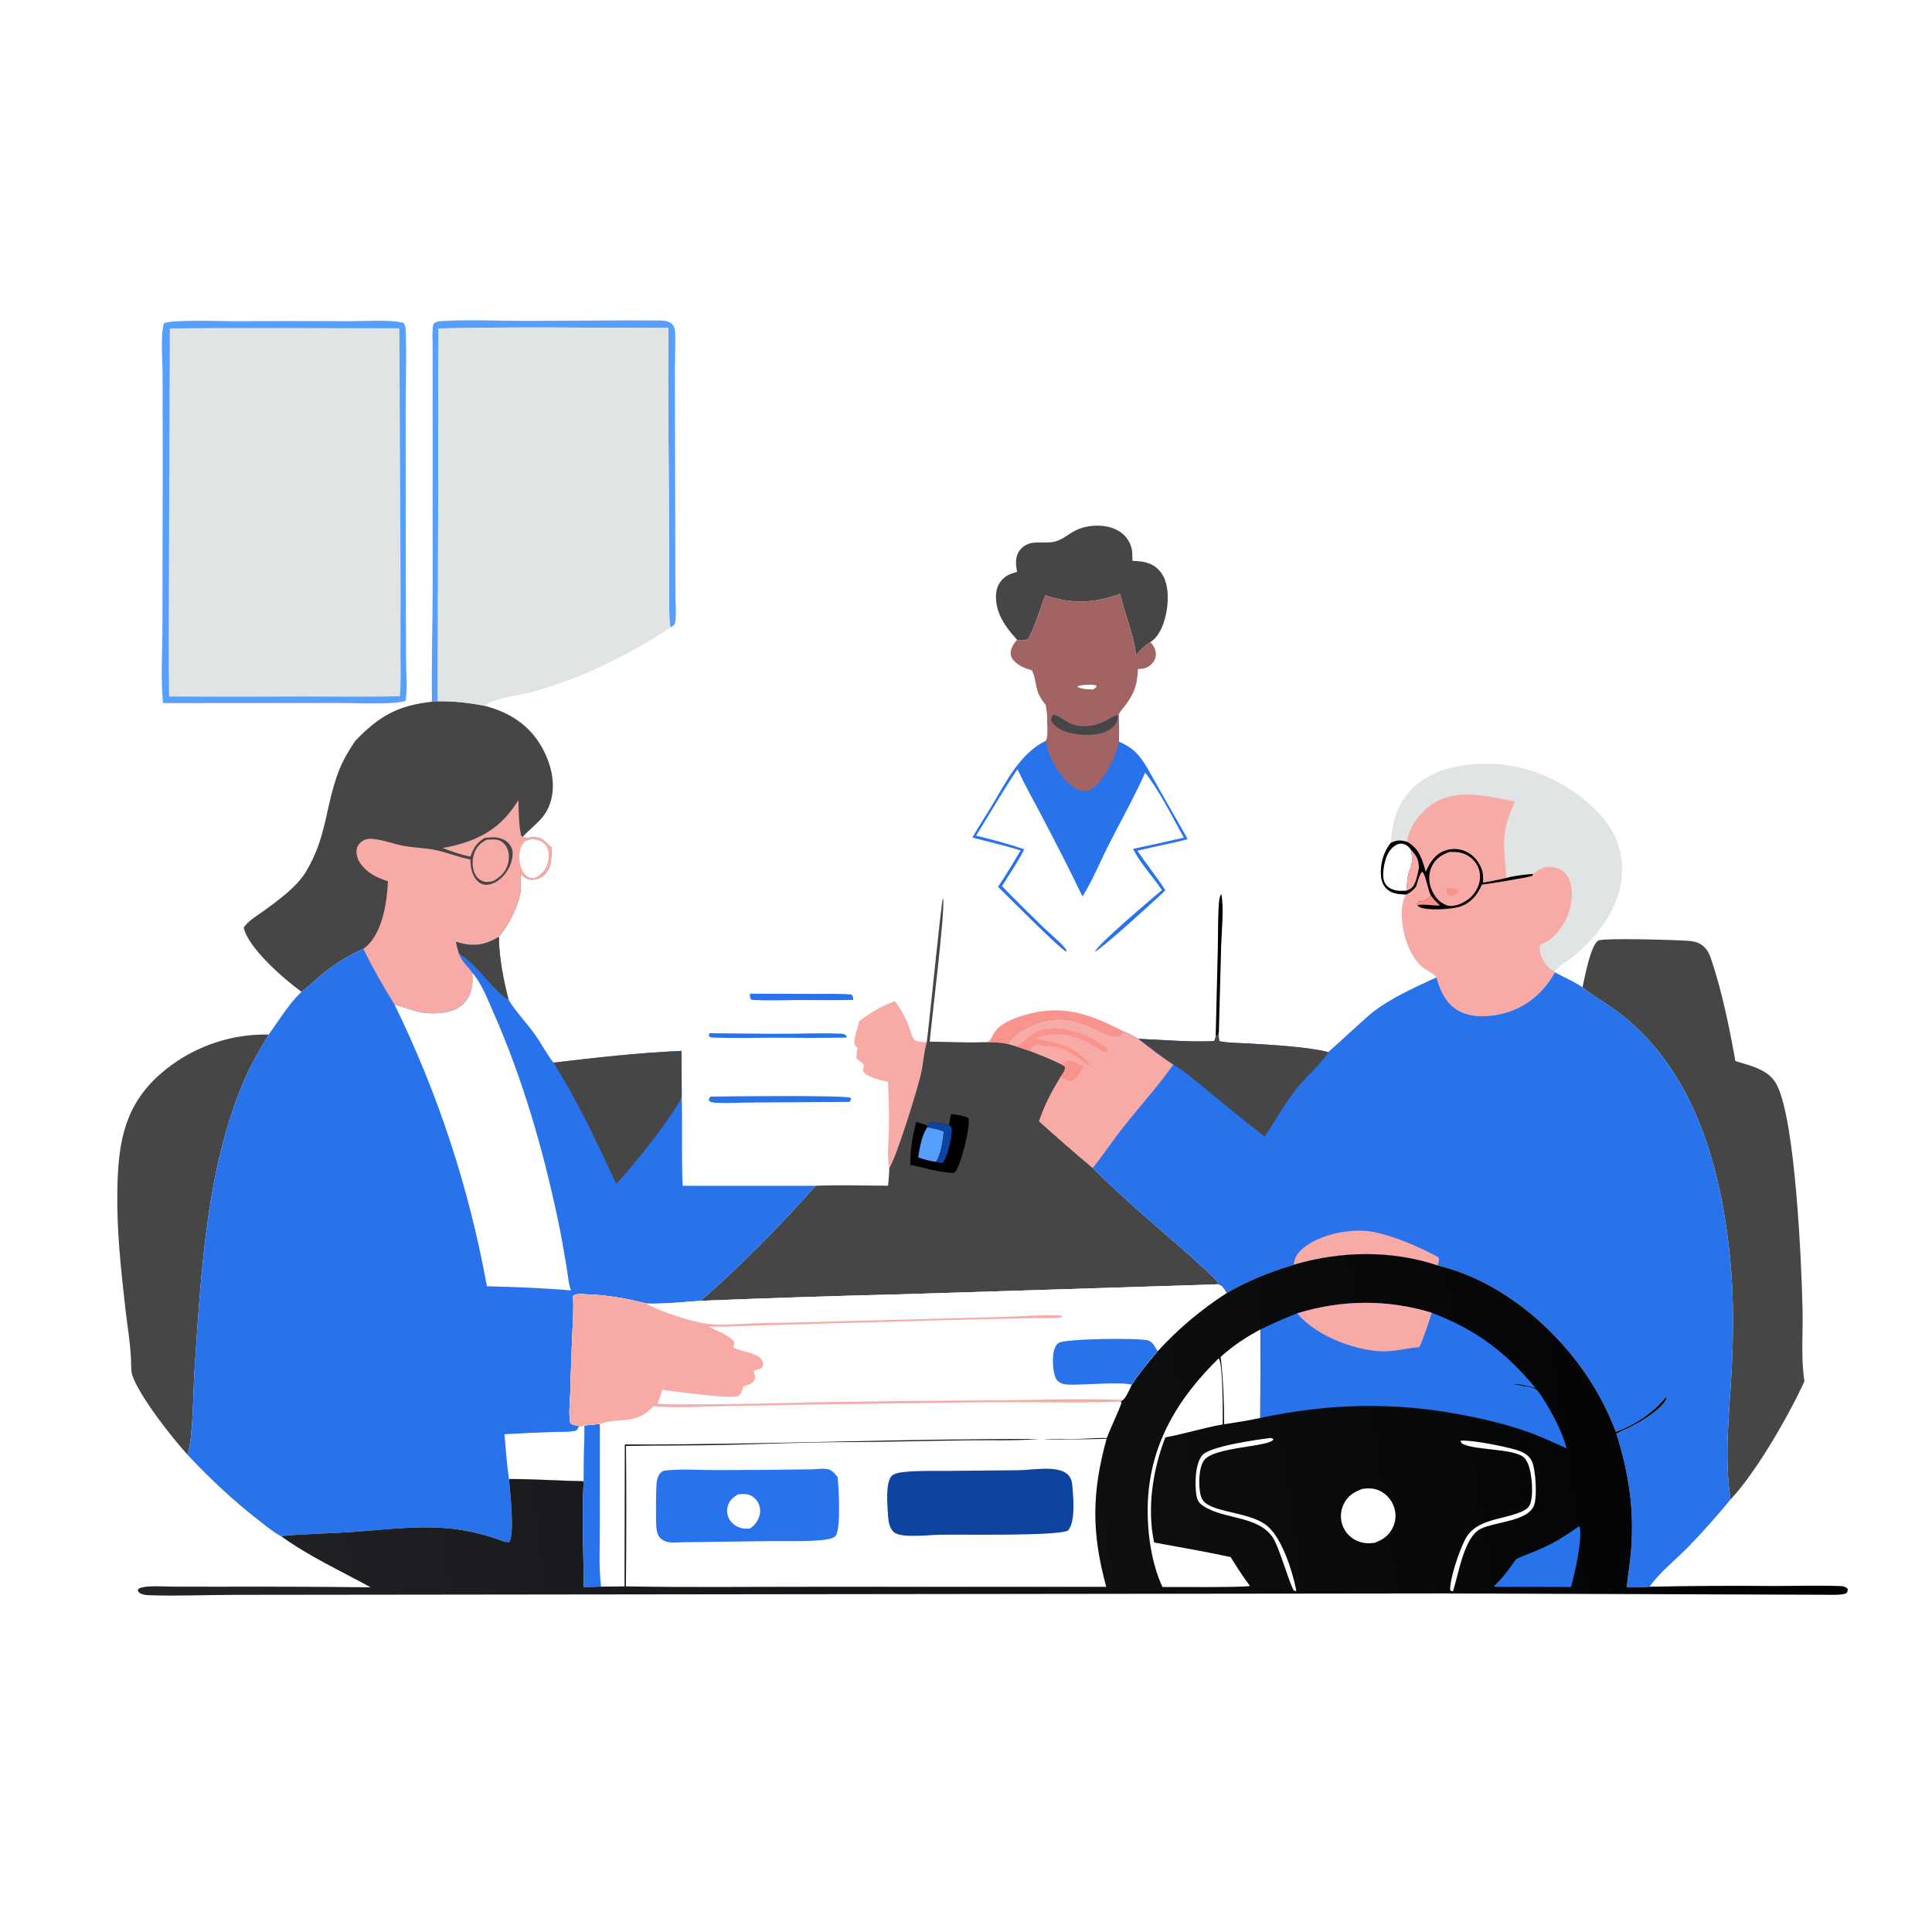 <?xml version="1.0" encoding="utf-8" ?>
<svg xmlns="http://www.w3.org/2000/svg" xmlns:xlink="http://www.w3.org/1999/xlink" width="1024" height="1024">
	<path fill="white" d="M0 0L1024 0L1024 1024L0 1024L0 0Z"/>
	<path d="M644.362 548.672L645.462 502.775C645.659 494.917 645.444 486.813 646.028 478.99C646.143 477.453 646.347 475.052 647.309 473.848C648.798 481.289 647.482 493.063 647.254 500.915L646.016 546.977L645.135 549.249C644.412 548.817 644.607 549.072 644.362 548.672Z"/>
	<path fill="#2872EC" d="M375.986 547.629C389.13 547.683 402.264 547.959 415.41 547.922C425.366 547.894 435.504 547.452 445.441 547.869C446.371 547.908 447.23 547.935 448.019 548.49C448.819 549.052 448.56 548.828 448.708 549.918C435.617 550.25 422.457 550.008 409.36 550.005C399.191 550.002 388.909 550.316 378.752 549.963C377.398 549.916 376.649 550.06 375.695 549.008L375.986 547.629Z"/>
	<path fill="#2872EC" d="M397.496 526.681L430.817 526.79C437.574 526.804 444.433 526.577 451.171 527.092C452.272 528.015 452.074 528.57 452.251 529.959C442.654 530.25 432.982 529.993 423.377 530.033C415.094 530.068 406.612 530.497 398.353 529.909C397.297 528.884 397.579 528.093 397.496 526.681Z"/>
	<path fill="#2872EC" d="M376.617 581.227C385.547 581.081 447.03 580.416 450.724 581.82L451.068 582.743L450.39 584.031L399.099 584.353C392.429 584.355 385.605 584.895 378.962 584.433C377.684 584.345 376.795 584.221 375.744 583.419C375.684 582.175 375.815 582.207 376.617 581.227Z"/>
	<path fill="#FA938C" d="M520.491 552.394C521.391 552.33 523.277 552.465 523.978 551.94C525.387 550.884 526.243 548.403 527.258 546.913C530.291 542.457 537.201 539.802 542.185 538.253C562.543 531.923 577.552 537.282 595.632 546.723C594.702 547.936 594.151 548.625 592.548 548.955C584.167 550.682 569.837 533.365 547.035 543.332C542.357 545.377 537.714 548.359 534.524 552.408C534.228 552.784 534.173 552.919 533.974 553.295C529.54 552.332 525.006 552.443 520.491 552.394Z"/>
	<path fill="#F8AAA6" d="M474.355 530.593C478.67 536.701 481.318 541.737 483.357 548.968C483.992 550.197 484.428 551.21 485.827 551.734C487.462 552.347 489.481 552.291 491.204 552.359C489.584 557.684 489.408 563.464 488.177 568.902C486.241 577.459 475.311 612.73 471.339 619.078C469.968 612.826 471.061 604.79 471.13 598.29Q471.338 585.808 470.653 573.344Q469.074 573.086 467.53 572.666C464.702 571.897 458.797 570.426 457.493 567.648C457.103 566.819 457.763 565.624 458.033 564.78C457.394 563.797 456.945 563.249 455.955 562.601C455.233 562.129 454.64 561.701 454.022 561.086C453.684 559.117 454.164 557.458 454.604 555.536L453.1 553.959C451.894 550.837 454.651 545.433 455.181 542.036L455.28 541.362C461.263 536.67 467.247 533.298 474.355 530.593Z"/>
	<path fill="#569FFC" d="M228.965 371.929C228.958 371.761 228.947 371.592 228.944 371.424C228.672 351.346 229.295 331.227 229.322 311.143L229.299 182.694C229.303 180.688 228.832 172.443 230.085 171.36C231.184 170.411 232.501 170.308 233.885 170.212C247.697 169.254 263.343 170.082 277.323 170.077C301.326 170.069 325.377 169.689 349.372 169.87C351.768 169.888 354.983 170.069 356.59 172.138C357.564 173.392 357.832 175.21 357.866 176.749C358.033 184.473 357.643 192.299 357.688 200.047L357.889 280.679L357.989 314.615C358.004 319.334 358.547 324.871 357.923 329.529C357.679 331.35 356.977 331.467 355.59 332.488C355.237 331.828 354.996 331.24 354.949 330.481C354.527 323.596 354.768 316.525 354.72 309.616L354.531 267.935C354.452 236.589 353.868 205.148 354.299 173.812C313.74 173.795 272.976 173.156 232.438 174.108L232.012 371.691L228.965 371.929Z"/>
	<path fill="#454645" d="M539.069 303.106C538.375 299.241 537.881 295.233 540.357 291.848C542.139 289.414 544.781 287.98 547.766 287.665C551.689 287.251 555.941 288.048 559.735 286.877C563.355 285.76 566.445 283.044 569.784 281.295C577.05 277.489 588.597 277.453 594.972 282.874C597.86 285.329 599.828 288.921 600.102 292.722C600.209 294.214 600.177 295.736 600.174 297.231C605.722 297.505 610.505 297.974 614.472 302.39C618.708 307.105 619.273 314.054 618.79 320.11C618.298 326.276 616.072 335.144 611.123 339.285C610.676 339.659 610.205 339.998 609.729 340.332C606.708 342.095 604.455 344.653 602.083 347.173C600.87 335.832 596.134 325.806 593.707 314.725C579.843 319.839 568.154 320.225 554.062 315.542C551.439 321.816 548.158 333.503 544.931 338.531C543.136 339.637 541.105 339.558 539.11 339.146C533.075 332.593 527.639 325.125 527.88 315.737C527.972 312.155 529.207 308.965 531.877 306.521C533.959 304.615 536.41 303.872 539.069 303.106Z"/>
	<path fill="#A16364" d="M554.062 315.542C568.154 320.225 579.843 319.839 593.707 314.725C596.134 325.806 600.87 335.832 602.083 347.173C604.455 344.653 606.708 342.095 609.729 340.332C611.502 342.365 612.737 344.274 612.641 347.072C612.565 349.311 611.395 351.107 609.734 352.537C607.657 354.327 605.748 354.477 603.133 354.599C602.864 362.532 601.282 367.409 596.49 373.772C595.286 375.371 593.721 377.006 592.874 378.812L592.47 378.905C592.22 378.969 591.968 379.029 591.719 379.098C589.675 379.666 587.765 381.134 585.863 382.078C579.87 385.052 572.316 386.162 566.212 382.862C563.8 381.558 560.93 379.113 558.246 378.769C557.586 379.552 557.338 380.25 557.011 381.212L555.018 379.753C554.951 377.728 554.562 375.675 554.285 373.667C547.45 365.292 550.477 363.223 546.947 355.282C543.675 354.398 540.262 353.064 537.82 350.635C536.534 349.356 535.562 347.791 535.69 345.897C535.86 343.381 537.365 340.873 539.11 339.146C541.105 339.558 543.136 339.637 544.931 338.531C548.158 333.503 551.439 321.816 554.062 315.542Z"/>
	<path fill="white" d="M573.566 363.133C575.844 362.922 578.974 362.581 581.116 363.387L581.098 364.154L579.393 365.406C576.742 365.458 573.596 365.281 571.162 364.155L571.339 363.63L573.566 363.133Z"/>
	<path fill="#2872EC" d="M557.011 381.212C557.338 380.25 557.586 379.552 558.246 378.769C560.93 379.113 563.8 381.558 566.212 382.862C572.316 386.162 579.87 385.052 585.863 382.078C587.765 381.134 589.675 379.666 591.719 379.098C591.968 379.029 592.22 378.969 592.47 378.905L592.874 378.812C593.028 383.529 593.341 388.299 592.985 393.01C596.586 394.726 599.421 396.138 602.261 399.07C606.726 403.679 609.686 410.055 612.891 415.571L629.519 444.767C620.708 447.157 611.692 448.686 602.835 450.905C607.634 457.999 613.007 464.633 617.668 471.854C613.516 476 584.553 502.379 580.361 504.454C581.167 501.019 610.582 476.231 615.857 471.771C610.993 464.598 604.379 457.589 600.535 449.934Q614.023 447.103 627.442 443.964C621.101 432.512 614.99 419.898 606.964 409.518C601.138 422.582 593.946 435.268 587.482 448.046C582.998 456.908 579.041 466.792 573.726 475.121C566.914 460.94 559.66 446.802 552.342 432.869C547.947 424.501 543.291 416.278 539.274 407.716C531.523 419.075 524.691 431.269 517.335 442.913C525.892 444.995 534.569 447.261 542.88 450.175C539.488 456.879 535.044 463.275 531.07 469.661C538.424 477.241 545.989 484.701 553.582 492.041C557.074 495.418 561.196 498.638 564.319 502.308C564.998 503.106 565.253 503.234 565.184 504.315C562.337 503.696 533.198 474.099 529.004 470.057Q535.227 460.573 540.939 450.773C532.592 448.056 523.855 446.166 515.364 443.914C518.65 438.193 522.319 432.666 525.71 427C533.264 414.38 540.66 399.247 554.446 392.519C555.857 390.14 555.032 382.712 555.018 379.753L557.011 381.212Z"/>
	<path fill="#A16364" d="M557.011 381.212C557.338 380.25 557.586 379.552 558.246 378.769C560.93 379.113 563.8 381.558 566.212 382.862C572.316 386.162 579.87 385.052 585.863 382.078C587.765 381.134 589.675 379.666 591.719 379.098C591.968 379.029 592.22 378.969 592.47 378.905L592.874 378.812C593.028 383.529 593.341 388.299 592.985 393.01C591.465 400.837 588.322 407.045 583.507 413.392C581.598 415.909 578.987 419.04 575.613 419.329C572.784 419.571 570.166 418.131 568.032 416.416C561.203 410.927 555.382 401.221 554.446 392.519C555.857 390.14 555.032 382.712 555.018 379.753L557.011 381.212Z"/>
	<path fill="#454645" d="M557.011 381.212C557.338 380.25 557.586 379.552 558.246 378.769C560.93 379.113 563.8 381.558 566.212 382.862C572.316 386.162 579.87 385.052 585.863 382.078C587.765 381.134 589.675 379.666 591.719 379.098C591.968 379.029 592.22 378.969 592.47 378.905C592.409 381.638 592.018 383.337 589.951 385.24C585.689 389.163 578.828 389.822 573.272 389.393C568.061 388.991 561.565 387.558 558.082 383.383C557.524 382.714 557.192 382.067 557.011 381.212Z"/>
	<path fill="#454645" d="M69.511 723.805C69.48 714.006 67.58 703.587 66.475 693.833C64.127 673.096 61.842 652.323 62.189 631.42C62.574 608.128 65.014 588.302 82.606 571.418Q83.353 570.712 84.117 570.024Q84.88 569.336 85.66 568.667Q86.44 567.998 87.236 567.348Q88.032 566.698 88.844 566.068Q89.656 565.438 90.483 564.827Q91.309 564.217 92.151 563.627Q92.992 563.037 93.848 562.468Q94.703 561.898 95.572 561.35Q96.442 560.801 97.324 560.274Q98.206 559.747 99.101 559.242Q99.996 558.736 100.902 558.253Q101.809 557.769 102.727 557.308Q103.646 556.847 104.575 556.408Q105.504 555.969 106.444 555.553Q107.384 555.137 108.333 554.744Q109.283 554.351 110.242 553.981Q111.2 553.611 112.168 553.265Q113.135 552.918 114.111 552.596Q115.087 552.273 116.07 551.974Q117.053 551.675 118.044 551.4Q119.034 551.125 120.03 550.875Q121.027 550.624 122.029 550.398Q123.032 550.171 124.04 549.969Q125.047 549.767 126.059 549.59Q127.072 549.413 128.088 549.26Q129.104 549.107 130.124 548.98Q131.144 548.852 132.166 548.749Q133.189 548.646 134.213 548.568Q135.238 548.49 136.264 548.437Q137.291 548.383 138.318 548.355Q139.345 548.327 140.373 548.324Q141.401 548.321 142.428 548.343C138.332 555.214 134.147 562.111 130.832 569.404C109.256 616.87 106.558 675.127 103.09 726.461C102.359 737.283 102.398 762.407 99.373 771.026C91.001 761.811 74.013 740.205 70.146 729.009C69.597 727.42 69.6 725.477 69.511 723.805Z"/>
	<path fill="#454645" d="M838.749 523.289C839.893 518.407 842.895 501.271 847.078 498.535C849.442 496.989 890.059 498.215 895.058 498.68C896.876 498.849 898.534 499.089 900.211 499.853C903.847 501.511 905.552 504.312 906.804 507.946C912.42 524.249 916.804 545.305 919.78 562.381C927.846 564.914 937.489 566.746 941.736 574.956C951.662 594.146 954.862 669.83 955.402 694.454C955.662 706.326 954.449 720.534 956.406 732.069C948.11 750.207 930.73 780.524 917.239 794.724C913.814 772.939 916.433 750.751 917.66 728.907C918.813 708.393 919.037 687.808 917.031 667.33C912.753 623.669 900.778 576.448 867.943 545.232Q861.038 538.639 853.16 533.246C848.515 530.101 843.451 527.215 839.144 523.626C839.011 523.515 838.88 523.401 838.749 523.289Z"/>
	<path fill="#E1E4E5" d="M737.239 446.676C737.732 435.094 740.956 424.853 749.684 416.843C760.977 406.478 778.035 404.177 792.757 404.921C813.466 405.966 835.194 417.138 848.861 432.627C856.634 441.437 860.475 452.036 859.627 463.777C858.351 481.468 847.396 495.398 834.401 506.496C831.026 509.378 826.798 511.621 823.9 514.943L824.126 515.366C818.279 525.889 809.504 533.549 797.845 536.866C790.17 539.049 780.341 539.709 773.133 535.758C766.991 532.391 763.519 525.848 761.739 519.285C761.624 518.861 761.542 518.429 761.452 517.999C759.797 515.986 757.203 514.842 755.05 513.413C749.797 509.927 746.336 502.347 744.672 496.403C742.846 489.883 741.745 480.208 745.183 474.142C741.931 473.889 738.535 473.917 735.834 471.839C733.339 469.92 732.225 467.285 731.959 464.199C731.431 458.066 733.307 451.384 737.239 446.676Z"/>
	<path fill="#F8AAA6" d="M745.779 446.149C746.497 439.082 751.678 432.133 757.08 427.746C764.893 421.401 774.689 420.396 784.365 421.541C790.576 422.275 796.804 423.63 802.952 424.784C795.089 442.578 797.202 446.497 798.379 465.324C794.318 466.363 790.159 467.063 786.043 467.852C786.065 465.741 786.212 463.448 785.575 461.413C784.212 457.06 781.199 453.263 777.018 451.341Q776.362 451.036 775.678 450.796Q774.995 450.557 774.292 450.387Q773.588 450.216 772.871 450.116Q772.154 450.015 771.431 449.986Q770.708 449.957 769.985 449.999Q769.262 450.042 768.547 450.155Q767.832 450.269 767.132 450.452Q766.432 450.635 765.753 450.887C760.335 452.938 757.891 457.13 755.66 462.11L755.159 460.299C753.43 454.163 751.602 449.412 745.779 446.149Z"/>
	<path fill="#F8AAA6" d="M737.239 446.676C740.639 445.143 742.182 445.218 745.779 446.149C751.602 449.412 753.43 454.163 755.159 460.299L755.66 462.11C757.891 457.13 760.335 452.938 765.753 450.887Q766.432 450.635 767.132 450.452Q767.832 450.269 768.547 450.155Q769.262 450.042 769.985 449.999Q770.708 449.957 771.431 449.986Q772.154 450.015 772.871 450.116Q773.588 450.216 774.292 450.387Q774.995 450.557 775.678 450.796Q776.362 451.036 777.018 451.341C781.199 453.263 784.212 457.06 785.575 461.413C786.212 463.448 786.065 465.741 786.043 467.852C790.159 467.063 794.318 466.363 798.379 465.324C803.009 464.106 807.741 463.608 812.498 463.19C815.291 460.772 818.274 459.229 822.066 459.44C825.038 459.606 827.875 460.903 829.832 463.161C833.072 466.9 833.457 472.344 832.949 477.053C832.031 485.573 827.834 492.984 821.12 498.3C819.514 499.571 817.338 499.694 816.116 501.273C815.712 504.995 817.285 508.494 819.557 511.4C820.75 512.927 822.18 514.076 823.9 514.943L824.126 515.366C818.279 525.889 809.504 533.549 797.845 536.866C790.17 539.049 780.341 539.709 773.133 535.758C766.991 532.391 763.519 525.848 761.739 519.285C761.624 518.861 761.542 518.429 761.452 517.999C759.797 515.986 757.203 514.842 755.05 513.413C749.797 509.927 746.336 502.347 744.672 496.403C742.846 489.883 741.745 480.208 745.183 474.142C741.931 473.889 738.535 473.917 735.834 471.839C733.339 469.92 732.225 467.285 731.959 464.199C731.431 458.066 733.307 451.384 737.239 446.676Z"/>
	<path d="M737.239 446.676C740.639 445.143 742.182 445.218 745.779 446.149C751.602 449.412 753.43 454.163 755.159 460.299L755.66 462.11C757.891 457.13 760.335 452.938 765.753 450.887Q766.432 450.635 767.132 450.452Q767.832 450.269 768.547 450.155Q769.262 450.042 769.985 449.999Q770.708 449.957 771.431 449.986Q772.154 450.015 772.871 450.116Q773.588 450.216 774.292 450.387Q774.995 450.557 775.678 450.796Q776.362 451.036 777.018 451.341C781.199 453.263 784.212 457.06 785.575 461.413C786.212 463.448 786.065 465.741 786.043 467.852C790.159 467.063 794.318 466.363 798.379 465.324C803.009 464.106 807.741 463.608 812.498 463.19L812.171 464.213C809.313 465.178 788.956 468.525 785.439 468.84C783.207 473.999 780.114 477.979 774.757 480.209C770.511 481.976 756.199 482.882 752.183 480.651C751.691 480.378 751.556 480.164 751.225 479.776L751.677 477.931Q752.398 477.867 753.117 477.781C755.833 477.446 756.728 476.764 758.378 474.595C756.668 471.468 755.83 463.837 753.788 461.986C752.263 463.359 751.233 467.898 750.52 469.972C748.793 471.906 747.605 473.139 745.183 474.142C741.931 473.889 738.535 473.917 735.834 471.839C733.339 469.92 732.225 467.285 731.959 464.199C731.431 458.066 733.307 451.384 737.239 446.676Z"/>
	<path fill="#FA938C" d="M758.378 474.595C759.819 476.685 761.417 478.242 763.285 479.924C759.538 480.143 754.642 478.968 751.225 479.776L751.677 477.931Q752.398 477.867 753.117 477.781C755.833 477.446 756.728 476.764 758.378 474.595Z"/>
	<path fill="#F8AAA6" d="M747.842 450.386C750.772 453.471 752.027 455.795 752.056 460.071C751.292 463.266 750.59 469.165 747.571 471.109C746.934 471.519 746.184 471.794 745.476 472.058C745.73 468.726 745.849 465.358 746.726 462.119C748.696 457.668 748.735 455.048 747.842 450.386Z"/>
	<path fill="white" d="M745.476 472.058C744.319 472.121 743.147 472.192 741.988 472.147C739.401 472.046 736.62 471.251 734.863 469.242C733.046 467.166 732.949 464.226 733.209 461.621C733.666 457.043 735 451.448 738.87 448.577C740.321 447.5 741.788 446.908 743.621 447.28C745.528 447.667 746.749 448.869 747.842 450.386C748.735 455.048 748.696 457.668 746.726 462.119C745.849 465.358 745.73 468.726 745.476 472.058Z"/>
	<path fill="#F8AAA6" d="M768.168 451.589C771.033 451.411 773.606 451.523 776.291 452.651C779.548 454.021 782.202 456.577 783.53 459.87C784.889 463.24 784.693 466.869 783.271 470.185C781.241 474.92 777.585 477.69 772.905 479.52C770.389 480.136 768.698 480.646 766.224 479.589C762.521 478.006 760.022 474.806 758.611 471.105C757.158 467.297 757.087 463.151 758.799 459.413C760.748 455.159 763.9 453.116 768.168 451.589Z"/>
	<path fill="#FA938C" d="M766.644 470.443C768.393 470.938 771.956 470.733 773.188 471.821L772.351 473.244C771.684 473.807 770.787 474.579 769.903 474.735C768.635 474.961 768.094 474.593 767.13 473.927C766.366 472.549 766.468 471.941 766.644 470.443Z"/>
	<path fill="#454645" d="M232.012 371.691C240.284 371.509 248.875 372.489 256.994 374.12C269.639 377.455 280.033 383.836 286.784 395.321C291.701 403.685 294.653 414.384 292.109 423.986C289.499 433.84 283.447 436.652 277.122 443.419L277.82 444.157C282.345 443.981 285.441 442.763 289.158 446.218Q290.725 447.703 292.223 449.259C292.315 454.093 292.428 459.392 288.924 463.22C287.066 465.25 284.447 466.176 281.735 466.251C279.692 466.308 277.906 464.965 276.497 463.59L275.979 463.931C275.809 465.012 275.738 465.727 275.931 466.818C277.268 474.392 271.854 486.196 267.488 492.345Q265.966 494.483 264.416 496.601C257.388 500.645 251.886 501.952 243.826 499.801Q242.747 499.511 241.674 499.197C242.189 501.273 242.586 503.499 243.355 505.493C244.832 509.93 247.959 511.949 250.362 515.626C250.798 521.369 250.289 526.834 246.266 531.359C242.586 535.497 237.132 536.837 231.793 537.041C220.957 537.456 218.611 534.984 209.146 532.523C203.674 523.798 197.01 512.192 192.581 502.903C184.681 506.319 176.722 511.313 170.147 516.825C166.758 519.666 163.398 523.176 159.779 525.66C150.874 519.198 131.583 502.63 129.17 491.682C131.501 488.001 136.48 485.205 139.944 482.684C147.611 477.103 157.498 469.952 162.348 461.737C173.54 442.778 172.375 427.105 179.677 408.356C181.897 402.658 184.954 397.644 188.359 392.586C201.085 379.451 210.792 373.936 228.965 371.929L232.012 371.691Z"/>
	<path fill="#F8AAA6" d="M257.887 445.085C259.717 444.967 261.902 444.715 263.686 445.116C265.519 445.527 267.318 447.057 268.294 448.626C269.899 451.209 270.032 454.622 269.305 457.507C268.169 462.012 265.48 464.625 261.582 466.903C260.063 467.31 258.602 467.652 257.025 467.36C254.909 466.968 253.139 465.597 252.06 463.76C250.179 460.557 250.13 456.157 251.223 452.69C252.412 448.919 254.479 446.933 257.887 445.085Z"/>
	<path fill="#F8AAA6" d="M274.754 424.114C274.969 429.94 274.874 437.578 276.303 443.159L277.122 443.419L277.82 444.157C282.345 443.981 285.441 442.763 289.158 446.218Q290.725 447.703 292.223 449.259C292.315 454.093 292.428 459.392 288.924 463.22C287.066 465.25 284.447 466.176 281.735 466.251C279.692 466.308 277.906 464.965 276.497 463.59L275.979 463.931C275.809 465.012 275.738 465.727 275.931 466.818C277.268 474.392 271.854 486.196 267.488 492.345Q265.966 494.483 264.416 496.601C257.388 500.645 251.886 501.952 243.826 499.801Q242.747 499.511 241.674 499.197C242.189 501.273 242.586 503.499 243.355 505.493C244.832 509.93 247.959 511.949 250.362 515.626C250.798 521.369 250.289 526.834 246.266 531.359C242.586 535.497 237.132 536.837 231.793 537.041C220.957 537.456 218.611 534.984 209.146 532.523C203.674 523.798 197.01 512.192 192.581 502.903Q193.414 502.342 194.165 501.676C202.872 493.868 205.122 477.991 205.628 467.066C199.866 465.304 195.009 462.922 191.247 457.991C189.571 455.794 188.516 452.599 189.102 449.828C189.464 448.12 190.694 446.694 192.126 445.757C193.474 444.874 194.889 444.492 196.491 444.562C202.356 444.82 208.413 447.318 214.214 448.372C219.997 449.423 226.04 449.415 231.758 450.729C237.41 452.028 242.818 454.191 248.516 455.378L249.306 455.538C249.436 459.565 249.931 463.421 252.714 466.585C253.938 467.977 255.59 468.901 257.464 468.975C260.87 469.109 264.245 466.9 266.514 464.543C269.581 461.359 271.94 456.334 271.717 451.839C271.609 449.664 270.401 447.493 268.705 446.152C265.123 443.318 261.057 443.622 256.844 444.1C252.648 446.668 250.897 449.543 249.301 454.036C244.243 452.995 239.318 451.324 234.531 449.41Q236.667 449.117 238.772 448.652C255.103 444.903 265.884 438.48 274.754 424.114Z"/>
	<path fill="white" d="M282.249 444.734Q283.304 444.91 284.347 445.149C286.584 445.683 288.608 446.826 289.766 448.876C291.116 451.267 291.067 454.432 290.382 457.016C289.377 460.803 287.515 462.913 284.221 464.912C283.944 465.004 283.676 465.131 283.39 465.189C282.122 465.448 280.912 465.29 279.796 464.649C277.574 463.372 276.425 460.943 275.834 458.546C274.99 455.123 275.009 450.278 277.113 447.266C278.396 445.431 280.196 445.155 282.249 444.734Z"/>
	<path fill="#454645" d="M491.204 552.359C492.448 543.33 498.916 477.697 499.766 476.069C501.517 479.042 493.322 544.327 492.791 552.106C501.992 552.101 511.318 552.746 520.491 552.394C525.006 552.443 529.54 552.332 533.974 553.295C534.173 552.919 534.228 552.784 534.524 552.408C537.714 548.359 542.357 545.377 547.035 543.332C569.837 533.365 584.167 550.682 592.548 548.955C594.151 548.625 594.702 547.936 595.632 546.723C598.332 547.776 600.811 549.176 603.342 550.576C609.372 555.179 615.565 560.1 621.913 564.247C614.023 575.432 604.73 585.741 596.191 596.442C590.292 603.834 585.049 611.741 579.172 619.132Q590.411 630.04 602.023 640.551C607.696 645.692 644.404 676.661 645.824 680.265C645.214 680.47 644.644 680.668 644.011 680.792L478.389 685.988Q424.891 687.301 371.42 689.46C393.417 670.148 412.857 650.35 432.301 628.483C445.027 627.95 457.941 628.408 470.688 628.448C470.969 625.33 471.322 622.21 471.339 619.078C475.311 612.73 486.241 577.459 488.177 568.902C489.408 563.464 489.584 557.684 491.204 552.359Z"/>
	<path d="M504.132 590.355C506.959 590.905 510.819 591.218 513.291 592.621C514.388 597.748 509.485 616.329 506.613 620.691C506.245 621.249 505.857 621.37 505.289 621.699C497.922 621.438 489.751 618.891 482.492 617.378C482.352 609.446 483.692 602.264 485.563 594.587L490.49 596.168C491.265 596.416 490.978 596.267 491.571 596.797L492.079 595.517C494.116 594.016 500.077 595.87 502.584 596.109L503.098 596.155C503.229 594.126 503.605 592.316 504.132 590.355Z"/>
	<path fill="#0D44A0" d="M491.571 596.797L492.079 595.517C494.116 594.016 500.077 595.87 502.584 596.109L503.098 596.155C504.243 597.317 504.496 597.634 504.438 599.287C504.286 603.621 502.361 613.043 499.66 616.389C498.259 616.488 497.669 616.115 496.375 615.798C496.283 615.776 496.186 615.806 496.092 615.81C498.745 611.647 499.692 604.623 500.217 599.751C497.352 598.579 494.481 598.057 491.453 597.499L491.571 596.797Z"/>
	<path fill="#569FFC" d="M491.453 597.499C494.481 598.057 497.352 598.579 500.217 599.751C499.692 604.623 498.745 611.647 496.092 615.81C492.832 615.255 489.754 614.662 486.678 613.403C487.494 608.112 488.449 602.032 491.453 597.499Z"/>
	<path fill="#F8AAA6" d="M533.974 553.295C534.173 552.919 534.228 552.784 534.524 552.408C537.714 548.359 542.357 545.377 547.035 543.332C569.837 533.365 584.167 550.682 592.548 548.955C594.151 548.625 594.702 547.936 595.632 546.723C598.332 547.776 600.811 549.176 603.342 550.576C609.372 555.179 615.565 560.1 621.913 564.247C614.023 575.432 604.73 585.741 596.191 596.442C590.292 603.834 585.049 611.741 579.172 619.132Q564.709 606.976 550.67 594.333C553.361 586.052 557.547 578.154 562.128 570.773C563.258 569.016 564.821 567.373 564.387 565.245L562.649 564.228C557.257 561.478 551.613 559.32 545.982 557.122Q542.248 555.88 538.528 554.599L533.974 553.295Z"/>
	<path fill="#FA938C" d="M562.649 564.228C563.625 563.15 564.225 562.348 565.761 562.151C568.555 561.791 572.212 564.201 574.642 565.467C574.518 565.594 574.393 565.719 574.271 565.848C572.307 567.916 570.29 573.04 567.202 573.001C565.468 572.979 563.571 571.609 562.128 570.773C563.258 569.016 564.821 567.373 564.387 565.245L562.649 564.228Z"/>
	<path fill="#FA938C" d="M538.528 554.599C543.789 552.067 547.23 546.711 553.172 545.616C563.372 543.736 574.807 547.3 583.119 553.149C584.602 554 585.9 554.65 586.922 556.052L586.939 557.022L585.976 557.775C583.193 557.119 580.39 554.65 577.97 553.124C567.738 547.994 559.601 546.61 548.631 550.269L547.733 550.571C560.928 552.381 569.963 554.412 578.678 565.262C578.501 565.177 578.322 565.094 578.146 565.006C572.84 562.362 568.502 557.968 562.961 555.822C559.845 554.614 552.665 554.683 550.733 553.398C549.313 553.395 548.423 553.578 547.346 554.592C546.603 555.292 546.253 556.168 545.982 557.122Q542.248 555.88 538.528 554.599Z"/>
	<path fill="#E1E4E5" d="M232.438 174.108C272.976 173.156 313.74 173.795 354.299 173.812C353.868 205.148 354.452 236.589 354.531 267.935L354.72 309.616C354.768 316.525 354.527 323.596 354.949 330.481C354.996 331.24 355.237 331.828 355.59 332.488C332.707 347.563 307.054 360.218 280.426 367.14C275.881 368.322 259.024 370.843 256.994 374.12C248.875 372.489 240.284 371.509 232.012 371.691L232.438 174.108Z"/>
	<path fill="#569FFC" d="M123.332 170.249Q154.138 170.057 184.945 170.232C192.214 170.267 207.447 169.238 213.899 171.164C214.902 172.602 214.997 173.975 215.055 175.682C215.508 188.877 214.999 202.338 214.998 215.561L215.046 302.111L215.2 349.313C215.223 356.426 216.073 364.479 215.004 371.455C209.03 373.628 187.071 372.556 179.625 372.577L86.404 372.659C85.093 359.744 86.099 345.546 86.086 332.504L86.244 247.501L86.172 198.551C86.142 191.048 84.994 178.516 86.806 171.476C89.061 169.258 118.555 170.248 123.332 170.249Z"/>
	<path fill="#E1E4E5" d="M90.01 174.096C130.537 173.547 171.153 174.014 211.687 174.009L212.327 310.592L212.292 346.962C212.281 354.27 212.613 361.787 211.932 369.06C194.94 369.408 177.901 369.171 160.904 369.194Q125.251 369.375 89.597 369.189C89.229 348.664 89.507 328.081 89.517 307.549L90.01 174.096Z"/>
	<path fill="#2872EC" d="M824.126 515.366C828.859 517.907 834.346 520.274 838.749 523.289C838.88 523.401 839.011 523.515 839.144 523.626C843.451 527.215 848.515 530.101 853.16 533.246Q861.038 538.639 867.943 545.232C900.778 576.448 912.753 623.669 917.031 667.33C919.037 687.808 918.813 708.393 917.66 728.907C916.433 750.751 913.814 772.939 917.239 794.724Q906.413 807.94 894.512 820.197C888.021 826.795 879.549 833.457 874.295 841.009C870.305 841.497 866.228 841.347 862.212 841.337C862.781 835.098 863.909 828.924 864.429 822.682C866.293 800.291 863.427 781.338 856.705 759.867C860.664 757.838 864.747 756.194 868.595 753.915C872.811 751.416 882.21 745.468 883.413 740.796L883.033 740.483C875.454 749.364 867.32 754.778 856.452 758.968Q854.011 752.538 850.989 746.359Q847.967 740.18 844.39 734.305C826.44 705.036 795.837 678.768 761.972 670.713C737.443 662.478 710.27 663.042 685.629 670.371C672.907 674.18 661.644 678.725 650.108 685.325C649.389 684.213 648.681 682.889 647.78 681.923C646.675 680.737 645.487 680.87 644.011 680.792C644.644 680.668 645.214 680.47 645.824 680.265C644.404 676.661 607.696 645.692 602.023 640.551Q590.411 630.04 579.172 619.132C585.049 611.741 590.292 603.834 596.191 596.442C604.73 585.741 614.023 575.432 621.913 564.247C615.565 560.1 609.372 555.179 603.342 550.576C616.474 551.156 630.135 552.381 643.249 551.809C644.314 550.987 644.15 549.959 644.362 548.672C644.607 549.072 644.412 548.817 645.135 549.249L646.016 546.977C645.995 548.55 645.756 550.451 646.425 551.89C651.462 552.854 656.877 552.764 661.994 553.076C673.988 553.806 692.622 554.786 704.009 557.623C704.425 557.474 723.707 539.564 726.89 537.044C737.094 528.965 749.682 523.41 761.452 517.999C761.542 518.429 761.624 518.861 761.739 519.285C763.519 525.848 766.991 532.391 773.133 535.758C780.341 539.709 790.17 539.049 797.845 536.866C809.504 533.549 818.279 525.889 824.126 515.366Z"/>
	<path fill="#F8AAA6" d="M685.629 670.371C686.18 666.026 688.179 663.444 691.65 660.8C700.311 654.202 715.53 651.092 726.205 652.672C736.959 654.264 752.761 660.97 762.382 666.407C763.042 667.683 762.365 669.35 761.972 670.713C737.443 662.478 710.27 663.042 685.629 670.371Z"/>
	<path fill="#454645" d="M644.362 548.672C644.607 549.072 644.412 548.817 645.135 549.249L646.016 546.977C645.995 548.55 645.756 550.451 646.425 551.89C651.462 552.854 656.877 552.764 661.994 553.076C673.988 553.806 692.622 554.786 704.009 557.623C702.056 561.947 691.087 571.937 687.415 576.711C681.144 584.864 675.8 593.661 670.42 602.411C659.598 594.329 649.258 585.47 638.755 576.976C633.344 572.599 627.91 567.807 621.913 564.247C615.565 560.1 609.372 555.179 603.342 550.576C616.474 551.156 630.135 552.381 643.249 551.809C644.314 550.987 644.15 549.959 644.362 548.672Z"/>
	<path fill="#2872EC" d="M241.674 499.197Q242.747 499.511 243.826 499.801C251.886 501.952 257.388 500.645 264.416 496.601C264.562 507.813 266.798 519.189 269.584 530.019C273.529 536.393 278.941 541.946 283.336 548.044C286.837 552.902 289.67 558.563 293.331 563.223C315.874 560.537 338.496 558.004 361.188 556.989L361.338 581.276C361.742 597.001 361.124 612.788 361.829 628.497L432.301 628.483C412.857 650.35 393.417 670.148 371.42 689.46C361.913 690.068 352.043 691.222 342.529 690.915C331.837 688.085 321.328 686.337 310.252 686.003C308.264 685.942 305.2 685.497 303.722 686.897C304.161 694.073 303.572 701.39 303.277 708.568Q302.658 722.953 302.322 737.348C302.16 742.688 301.239 749.292 302.315 754.495C303.835 755.242 305.304 755.536 306.957 755.866C307.996 755.873 308.816 755.789 309.821 755.526L309.329 785.079C296.113 784.856 283.018 783.889 269.756 783.911C270.277 790.075 272.928 812.694 269.901 817.308C268.003 817.484 265.995 816.639 264.214 816.008C254.577 812.592 245.09 810.534 234.858 809.839C218.745 808.746 201.901 810.964 185.792 812.043C173.572 812.862 161.081 812.964 148.929 814.186C145.159 812.275 141.429 809.128 138.072 806.541C124.047 795.732 111.473 783.941 99.373 771.026C102.398 762.407 102.359 737.283 103.09 726.461C106.558 675.127 109.256 616.87 130.832 569.404C134.147 562.111 138.332 555.214 142.428 548.343C148.028 540.573 152.848 532.4 159.779 525.66C163.398 523.176 166.758 519.666 170.147 516.825C176.722 511.313 184.681 506.319 192.581 502.903C197.01 512.192 203.674 523.798 209.146 532.523C218.611 534.984 220.957 537.456 231.793 537.041C237.132 536.837 242.586 535.497 246.266 531.359C250.289 526.834 250.798 521.369 250.362 515.626C247.959 511.949 244.832 509.93 243.355 505.493C242.586 503.499 242.189 501.273 241.674 499.197Z"/>
	<path fill="#454645" d="M241.674 499.197Q242.747 499.511 243.826 499.801C251.886 501.952 257.388 500.645 264.416 496.601C264.562 507.813 266.798 519.189 269.584 530.019C259.73 523.575 253.428 511.558 243.355 505.493C242.586 503.499 242.189 501.273 241.674 499.197Z"/>
	<path fill="white" d="M306.957 755.866C307.996 755.873 308.816 755.789 309.821 755.526L309.329 785.079C296.113 784.856 283.018 783.889 269.756 783.911C268.64 776.091 268.082 768.05 267.37 760.18Q279.867 759.443 292.377 758.997C296.165 758.847 301.025 759.181 304.71 758.421C306.03 758.148 306.336 756.936 306.957 755.866Z"/>
	<path fill="#454645" d="M293.331 563.223C315.874 560.537 338.496 558.004 361.188 556.989L361.338 581.276C357.331 590.893 334.613 619.199 326.61 627.515C316.37 605.361 306.43 583.898 293.331 563.223Z"/>
	<path fill="white" d="M250.362 515.626C255.236 521.198 258.42 529.548 261.412 536.335C276.96 571.599 287.662 608.547 295.643 646.194C297.404 654.502 298.816 662.897 300.256 671.266C300.949 675.295 301.218 680.202 302.632 683.956C287.846 682.67 272.9 682.099 258.063 681.746Q256.312 672.056 254.228 662.432Q252.143 652.808 249.728 643.262Q247.313 633.716 244.57 624.259Q241.828 614.801 238.76 605.444Q235.693 596.087 232.305 586.842Q228.917 577.596 225.211 568.473Q221.506 559.349 217.489 550.359Q213.471 541.369 209.146 532.523C218.611 534.984 220.957 537.456 231.793 537.041C237.132 536.837 242.586 535.497 246.266 531.359C250.289 526.834 250.798 521.369 250.362 515.626Z"/>
	<defs>
		<linearGradient id="gradient_0" gradientUnits="userSpaceOnUse" x1="962.639" y1="737.425" x2="77.484" y2="866.829">
			<stop offset="0" stop-color="black"/>
			<stop offset="1" stop-color="#222428"/>
		</linearGradient>
	</defs>
	<path fill="url(#gradient_0)" d="M685.629 670.371C710.27 663.042 737.443 662.478 761.972 670.713C795.837 678.768 826.44 705.036 844.39 734.305Q847.967 740.18 850.989 746.359Q854.011 752.538 856.452 758.968C867.32 754.778 875.454 749.364 883.033 740.483L883.413 740.796C882.21 745.468 872.811 751.416 868.595 753.915C864.747 756.194 860.664 757.838 856.705 759.867C863.427 781.338 866.293 800.291 864.429 822.682C863.909 828.924 862.781 835.098 862.212 841.337C866.228 841.347 870.305 841.497 874.295 841.009Q906.846 840.309 939.404 840.602C951.283 840.636 963.351 840.214 975.207 840.646C976.829 840.705 978.168 840.877 979.303 842.148C979.317 843.476 979.308 843.463 978.473 844.499C976.232 845.352 973.382 845.263 970.994 845.277L766 844.546L220.411 845.199L124.209 845.306C109.55 845.339 94.643 845.974 80.016 845.531C78.361 845.481 76.41 845.417 74.861 844.765C73.728 844.289 73.403 843.9 73.01 842.775L73.691 841.885C75.341 841.277 76.798 841 78.555 840.882C82.802 840.597 87.213 840.915 91.475 840.947L115.535 840.986Q155.99 840.858 196.442 841.304C180.365 832.477 163.888 824.955 148.929 814.186C161.081 812.964 173.572 812.862 185.792 812.043C201.901 810.964 218.745 808.746 234.858 809.839C245.09 810.534 254.577 812.592 264.214 816.008C265.995 816.639 268.003 817.484 269.901 817.308C272.928 812.694 270.277 790.075 269.756 783.911C283.018 783.889 296.113 784.856 309.329 785.079L309.821 755.526C308.816 755.789 307.996 755.873 306.957 755.866C305.304 755.536 303.835 755.242 302.315 754.495C301.239 749.292 302.16 742.688 302.322 737.348Q302.658 722.953 303.277 708.568C303.572 701.39 304.161 694.073 303.722 686.897C305.2 685.497 308.264 685.942 310.252 686.003C321.328 686.337 331.837 688.085 342.529 690.915C352.043 691.222 361.913 690.068 371.42 689.46Q424.891 687.301 478.389 685.988L644.011 680.792C645.487 680.87 646.675 680.737 647.78 681.923C648.681 682.889 649.389 684.213 650.108 685.325C661.644 678.725 672.907 674.18 685.629 670.371Z"/>
	<path fill="white" d="M774.126 763.613C779.893 763.053 796.848 766.526 802.898 768.243C806.39 769.235 809.991 770.713 811.746 774.095C814.018 778.474 814.739 792.837 813.204 797.483C810.221 806.514 792.114 806.471 784.597 810.411C775.852 814.994 773.129 834.225 770.117 843.415C768.998 843.258 769.523 843.474 768.576 842.695C768.707 835.741 773.23 822.653 776.32 816.355C781.582 805.628 794.093 805.722 804.148 802.119C806.562 801.254 809.773 800.051 810.855 797.547C812.991 792.607 811.986 780.933 809.94 776.036C809.315 774.54 808.394 772.807 806.99 771.907C800.602 767.814 782.847 768.662 775.606 765.471C774.473 764.972 774.514 764.718 774.126 763.613Z"/>
	<path fill="white" d="M673.054 762.176C674.12 762.259 673.998 762.153 674.971 762.849C673.293 766.993 643.382 766.705 638.169 773.987C635.221 778.106 635.192 787.46 636.294 792.228C636.789 794.368 637.873 796.002 639.718 797.207C646.432 801.592 661.502 801.94 670.18 807.644C679.144 813.536 684.96 832.555 686.979 842.642C687.018 842.838 687.052 843.035 687.089 843.231C686.927 843.253 686.038 843.188 685.914 843.111C684.219 842.058 678.056 819.815 674.505 814.74C666.287 802.996 648.483 805.566 637.383 797.927C635.147 796.389 634.441 794.702 634.06 792.061C633.234 786.332 633.417 776.215 637.073 771.479C640.928 766.485 666.226 763.105 673.054 762.176Z"/>
	<path fill="white" d="M722.124 789.124C725.297 788.694 728.201 788.7 731.159 790.08Q731.818 790.392 732.443 790.767Q733.068 791.143 733.653 791.578Q734.238 792.013 734.777 792.503Q735.316 792.994 735.804 793.535Q736.293 794.077 736.725 794.664Q737.158 795.25 737.53 795.877Q737.903 796.504 738.212 797.164Q738.521 797.824 738.763 798.512C740.091 802.174 739.927 806.066 738.244 809.585C736.185 813.889 732.955 816.071 728.629 817.71C725.674 818.137 722.761 818.052 719.948 816.955Q719.271 816.698 718.624 816.375Q717.976 816.052 717.365 815.665Q716.753 815.279 716.183 814.832Q715.614 814.386 715.092 813.885Q714.57 813.384 714.101 812.833Q713.631 812.282 713.22 811.686Q712.809 811.091 712.459 810.457Q712.11 809.824 711.826 809.158Q711.533 808.453 711.315 807.722Q711.097 806.99 710.957 806.24Q710.818 805.489 710.758 804.728Q710.698 803.968 710.718 803.205Q710.738 802.442 710.838 801.685Q710.938 800.928 711.118 800.186Q711.297 799.444 711.553 798.725Q711.809 798.006 712.139 797.318C714.263 792.813 717.665 790.78 722.124 789.124Z"/>
	<path fill="#2872EC" d="M836.948 808.984L837.327 809.35C838.641 816.844 834.722 833.322 832.73 841.146L792.218 841.053L791.934 840.521C796.6 836.264 799.975 831.451 803.578 826.309C808.717 823.983 814.069 822.14 819.173 819.715C825.495 816.712 831.211 812.95 836.948 808.984Z"/>
	<path fill="white" d="M668.148 704.581L667.968 751.533C661.641 752.946 655.219 753.879 648.819 754.895C648.8 743.03 648.361 730.988 646.962 719.206C653.164 713.475 660.701 708.511 668.148 704.581Z"/>
	<path fill="white" d="M645.924 719.95C648.292 722.62 648.114 750.134 648.086 754.974C637.808 756.794 627.891 759.933 617.656 761.86C610.986 778.902 607.849 799.53 611.708 817.562C625.229 820.044 638.807 822.376 652.244 825.277C655.5 830.504 658.756 835.622 662.477 840.535C661.478 841.444 621.447 841.125 616.129 841.137C610.319 828.692 608.119 812.844 608.296 799.194C608.712 766.975 623.478 741.934 645.924 719.95Z"/>
	<path fill="#2872EC" d="M687.494 696.106C711.043 688.867 735.211 688.572 758.849 695.77C782.866 705.06 797.512 716.245 813.942 735.708C811.343 735.129 804.855 733.121 802.553 733.778C805.503 734.4 812.127 734.868 814.28 736.517C815.378 737.357 816.408 738.994 817.166 740.153C822.384 748.131 827.853 758.465 830.362 767.671C823.208 764.43 816.059 761.138 808.64 758.54C798.202 754.886 787.487 752.364 776.647 750.229C739.5 742.911 704.895 743.711 667.968 751.533L668.148 704.581C674.431 701.523 680.969 698.603 687.494 696.106Z"/>
	<path fill="#F8AAA6" d="M687.494 696.106C711.043 688.867 735.211 688.572 758.849 695.77C756.95 701.927 754.972 708.111 752.31 713.986C744.765 714.68 737.847 716.793 730.136 716.119C715.501 714.841 697.15 707.508 687.494 696.106Z"/>
	<path fill="white" d="M644.011 680.792C645.487 680.87 646.675 680.737 647.78 681.923C648.681 682.889 649.389 684.213 650.108 685.325C636.21 694.352 624.717 704.009 613.507 716.165C608.763 721.927 603.908 727.633 599.848 733.911C598.956 735.594 596.493 741.418 595.023 741.984L593.884 742.908L594.484 743.422C592.175 749.758 589.034 755.789 586.675 762.136C580.701 762.117 574.819 762.648 568.873 762.73C563.744 762.801 558.375 762.387 553.292 762.827Q569.917 763.103 586.536 762.559C578.631 791.106 578.512 812.447 586.329 841.04L429.184 841.029C396.725 841.017 364.195 841.392 331.744 840.819Q332.115 803.606 331.795 766.392C348.994 766.066 366.207 766.216 383.394 765.843C404.64 765.381 425.94 764.442 447.184 764.351C469.059 764.257 490.886 763.659 512.75 763.379C525.473 763.216 538.106 763.672 550.805 762.75C477.589 762.425 404.379 765.819 331.164 765.608L331.023 840.835L318.597 840.955L309.465 841.09C309.212 822.5 308.39 803.641 309.329 785.079L309.821 755.526C308.816 755.789 307.996 755.873 306.957 755.866C305.304 755.536 303.835 755.242 302.315 754.495C301.239 749.292 302.16 742.688 302.322 737.348Q302.658 722.953 303.277 708.568C303.572 701.39 304.161 694.073 303.722 686.897C305.2 685.497 308.264 685.942 310.252 686.003C321.328 686.337 331.837 688.085 342.529 690.915C352.043 691.222 361.913 690.068 371.42 689.46Q424.891 687.301 478.389 685.988L644.011 680.792Z"/>
	<path fill="#2872EC" d="M309.821 755.526Q313.888 755.146 317.949 754.714L317.934 809.508C317.954 819.806 317.276 830.743 318.597 840.955L309.465 841.09C309.212 822.5 308.39 803.641 309.329 785.079L309.821 755.526Z"/>
	<path fill="#0D44A0" d="M539.882 779.25C546.636 779.194 559.999 776.611 565.467 781.102C567.64 782.887 568.19 785.134 568.403 787.826C568.881 793.863 570.141 806.52 566.052 811.239C559.804 814.276 509.459 813.204 498.75 813.443C493.094 813.42 477.506 815.528 473.699 812.012C471.594 810.067 470.935 806.856 470.755 804.117C470.423 799.076 469.03 785.802 472.7 782.181C474.215 780.686 477.929 780.31 480.004 780.108C487.271 779.402 494.929 779.671 502.247 779.607L539.882 779.25Z"/>
	<path fill="#2872EC" d="M430.649 778.772C433.007 778.63 435.632 778.288 437.976 778.561C440.845 778.896 442.241 780.753 443.913 782.897C444.611 787.816 445.758 810.697 442.852 814.112C441.57 815.617 437.227 816.118 435.307 816.297C426.307 817.136 416.843 816.727 407.792 816.814L361.25 817.436C357.457 817.553 353.615 818.202 350.454 815.652C348.713 814.248 348.105 811.891 347.905 809.759C347.533 805.786 347.624 788.731 348.091 785.408C348.341 783.625 348.864 781.991 350.104 780.651C350.986 779.699 351.621 779.512 352.916 779.377C361.349 778.497 370.456 779.186 378.952 779.184Q404.802 779.191 430.649 778.772Z"/>
	<path fill="white" d="M391.046 792.086C392.698 791.898 394.401 791.752 396.053 792.032C398.182 792.394 400.12 793.887 401.329 795.632C402.809 797.769 403.231 800.547 402.608 803.052C401.865 806.041 399.945 808.542 397.387 810.188C396.227 810.304 395.092 810.291 393.937 810.127C391.331 809.757 388.733 808.263 387.161 806.142Q386.876 805.761 386.633 805.352Q386.39 804.943 386.192 804.51Q385.993 804.078 385.842 803.627Q385.69 803.176 385.586 802.712Q385.483 802.247 385.428 801.774Q385.374 801.302 385.37 800.826Q385.366 800.35 385.412 799.877Q385.458 799.403 385.554 798.937C386.269 795.573 388.247 793.838 391.046 792.086Z"/>
	<path fill="white" d="M644.011 680.792C645.487 680.87 646.675 680.737 647.78 681.923C648.681 682.889 649.389 684.213 650.108 685.325C636.21 694.352 624.717 704.009 613.507 716.165C608.763 721.927 603.908 727.633 599.848 733.911C598.956 735.594 596.493 741.418 595.023 741.984L593.884 742.908C570.861 743.644 547.309 743.078 524.222 743.169L438.146 744.296L379.684 745.356C368.638 745.559 357.434 746.255 346.405 745.342C336.134 755.866 329.375 750.712 317.949 754.714Q313.888 755.146 309.821 755.526C308.816 755.789 307.996 755.873 306.957 755.866C305.304 755.536 303.835 755.242 302.315 754.495C301.239 749.292 302.16 742.688 302.322 737.348Q302.658 722.953 303.277 708.568C303.572 701.39 304.161 694.073 303.722 686.897C305.2 685.497 308.264 685.942 310.252 686.003C321.328 686.337 331.837 688.085 342.529 690.915C352.043 691.222 361.913 690.068 371.42 689.46Q424.891 687.301 478.389 685.988L644.011 680.792Z"/>
	<path fill="#2872EC" d="M599.848 733.911C594.738 732.322 574.003 734.063 566.985 733.901C564.6 733.845 562.056 733.56 560.381 731.661C558.086 729.059 557.887 721.973 558.172 718.607C558.355 716.445 559.099 713 561.124 711.744C564.773 709.48 603.069 709.04 608.381 710.427C611.001 711.112 612.248 714.024 613.507 716.165C608.763 721.927 603.908 727.633 599.848 733.911Z"/>
	<path fill="#F8AAA6" d="M303.722 686.897C305.2 685.497 308.264 685.942 310.252 686.003C321.328 686.337 331.837 688.085 342.529 690.915C350.079 695.323 366.696 700.666 375.327 701.704C382.857 702.609 391.114 701.735 398.679 701.464C407.743 701.138 416.819 701.084 425.886 700.815L531.146 698.029C536.727 697.906 559.555 696.36 562.993 697.502L563.027 698.001C558.352 699.073 552.044 698.482 547.176 698.623L501.17 699.703L412.75 702.199C400.395 702.523 388.023 703.193 375.665 703.168C379.013 704.945 387.525 708.069 389.191 711.386C389.138 712.415 389.045 713.196 388.688 714.165C392.466 716.516 403.344 716.935 404.454 722.295C404.634 723.16 404.281 723.987 404.017 724.791C402.638 726.178 399.569 726.002 399.567 726.911C399.567 727.05 399.859 728.007 399.882 728.088C400.227 729.331 400.443 730.676 399.669 731.819C398.398 733.692 395.856 734.224 393.816 734.854L393.699 735.393C393.34 736.979 392.967 738.774 391.507 739.755C388.219 741.963 356.269 737.217 350.993 736.64C350.295 739.229 349.522 741.592 348.427 744.049C356.434 744.515 364.527 744.308 372.548 744.305C391.623 744.298 410.636 743.765 429.701 743.311Q478.472 742.413 527.249 742.213C549.782 741.985 572.502 741.189 595.023 741.984L593.884 742.908C570.861 743.644 547.309 743.078 524.222 743.169L438.146 744.296L379.684 745.356C368.638 745.559 357.434 746.255 346.405 745.342C336.134 755.866 329.375 750.712 317.949 754.714Q313.888 755.146 309.821 755.526C308.816 755.789 307.996 755.873 306.957 755.866C305.304 755.536 303.835 755.242 302.315 754.495C301.239 749.292 302.16 742.688 302.322 737.348Q302.658 722.953 303.277 708.568C303.572 701.39 304.161 694.073 303.722 686.897Z"/>
</svg>
